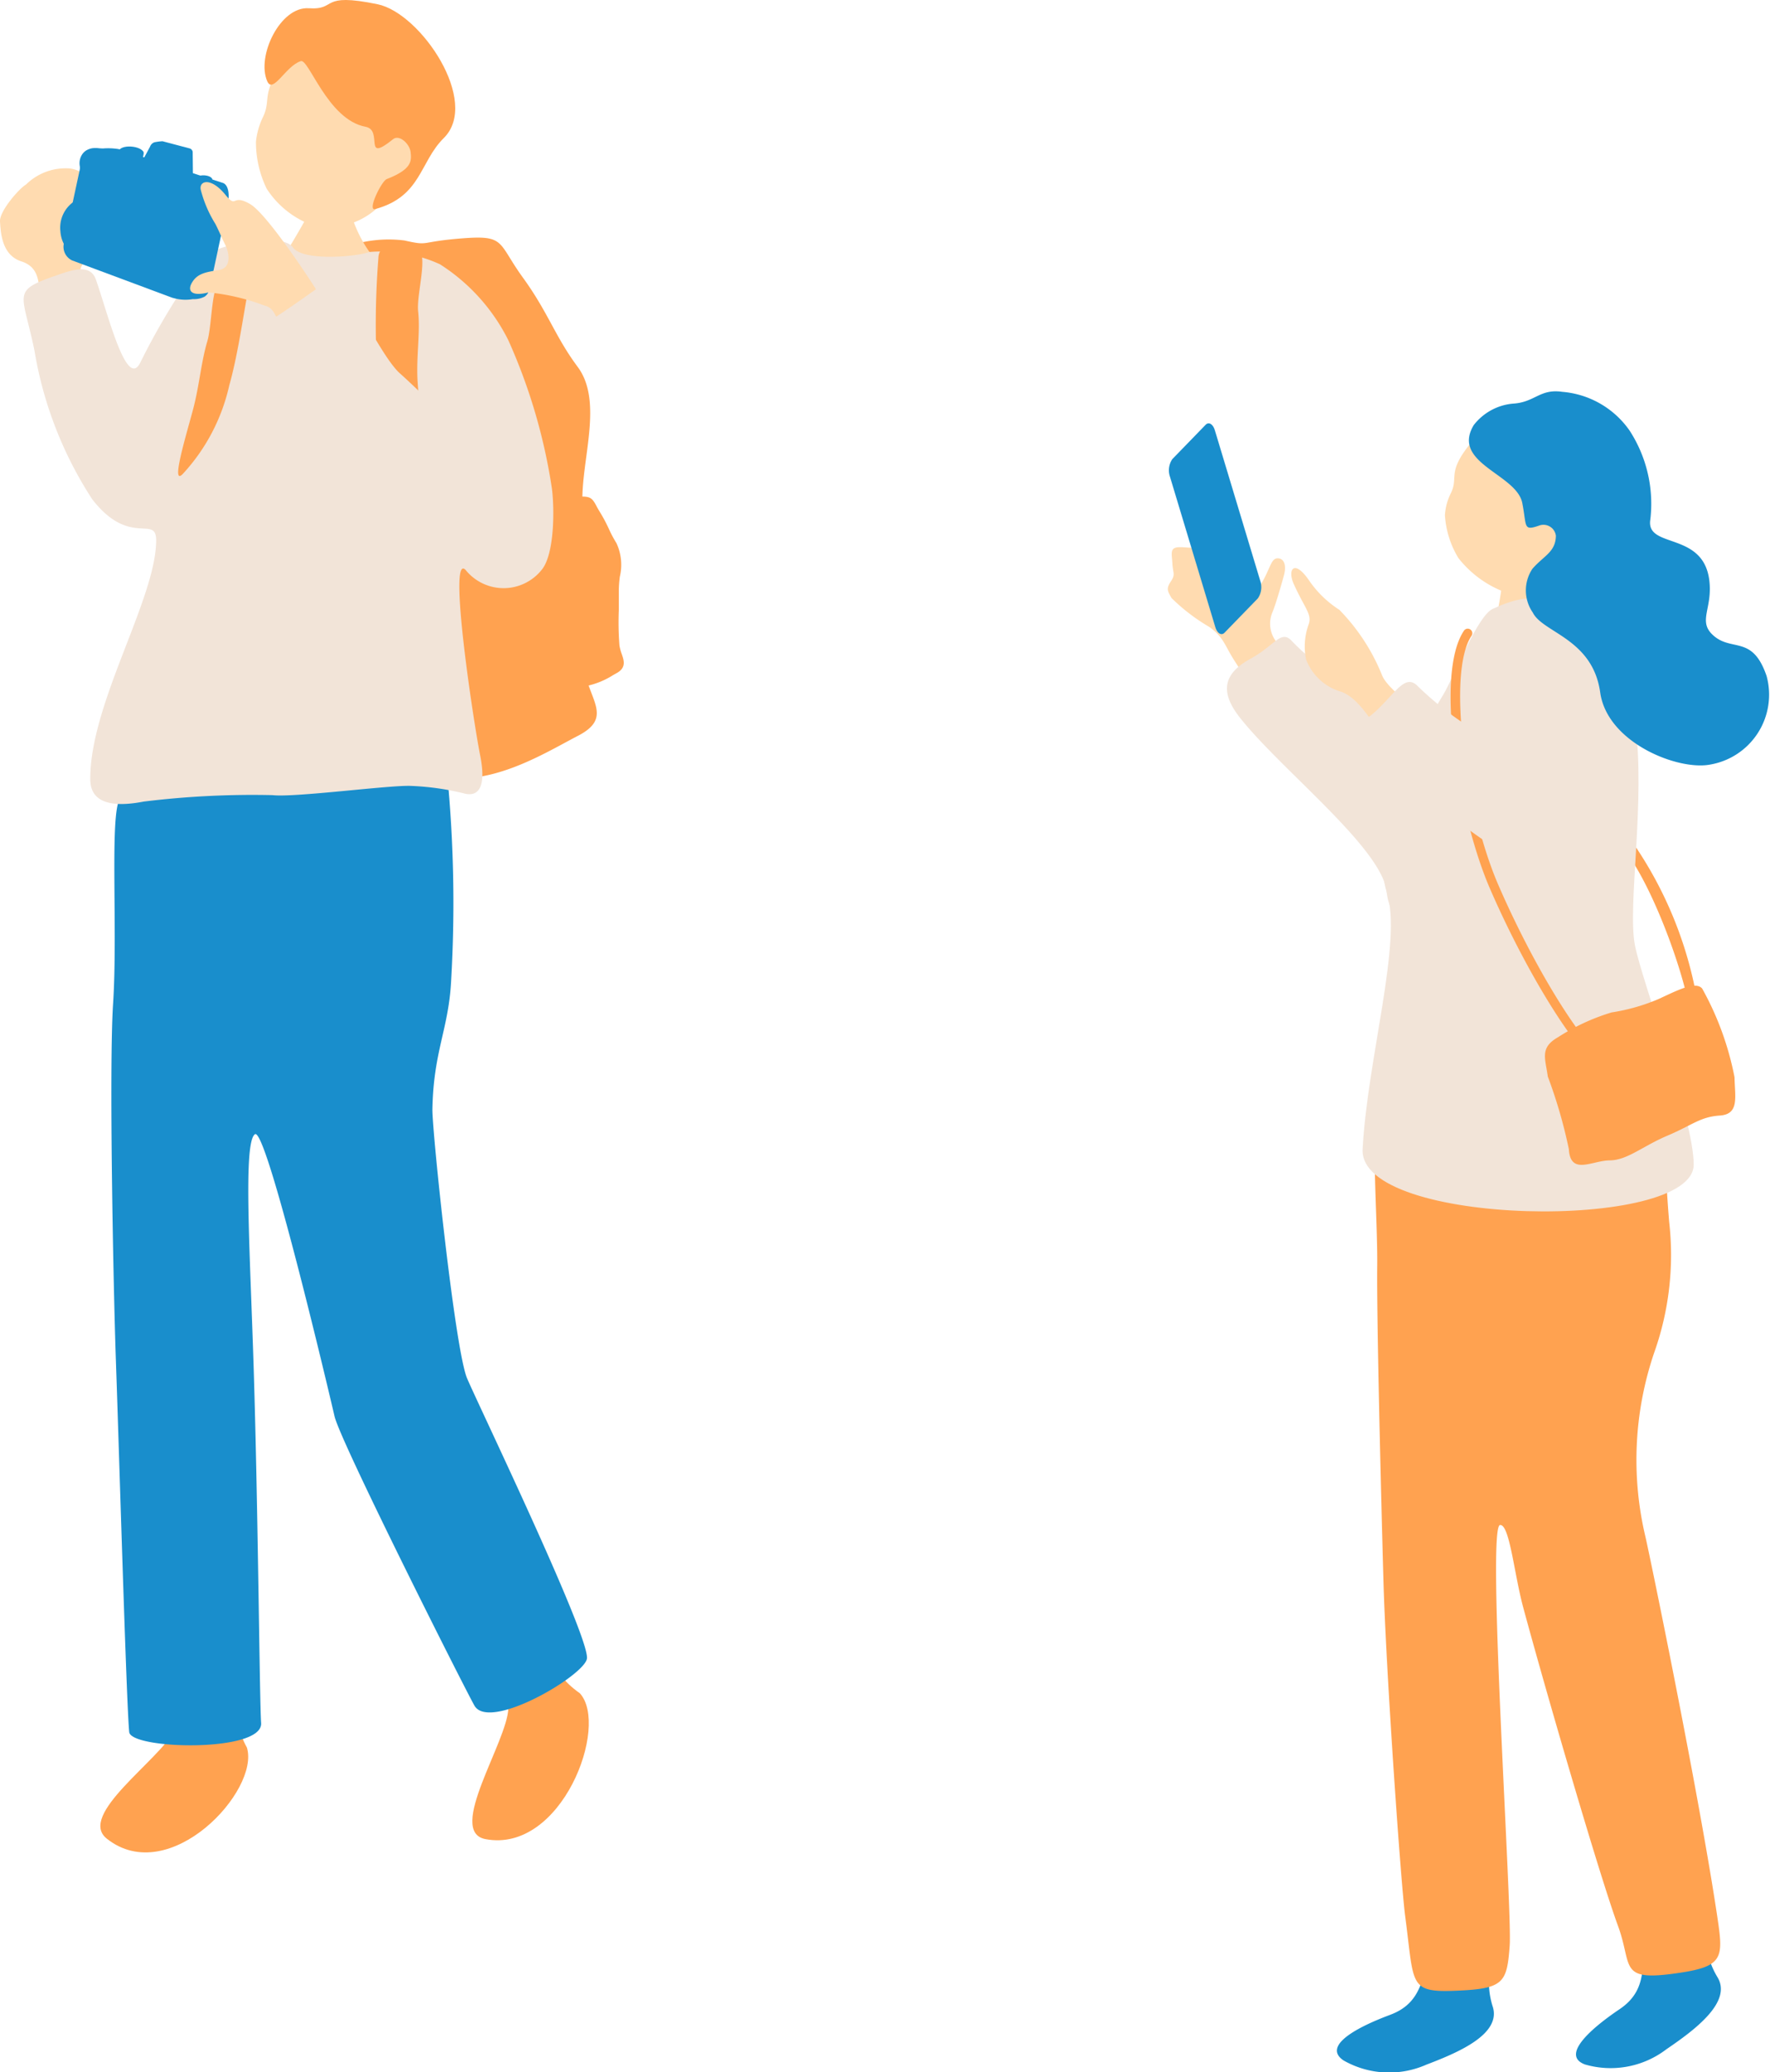 <svg xmlns="http://www.w3.org/2000/svg" width="74.911" height="87.685" viewBox="0 0 74.911 87.685"><g transform="translate(28.456 44.342)"><g transform="translate(-28.456 -44.342)"><path d="M16.424,169.5c-.845-1.5-.228-3.183-.566-4.8-.175-.839-2.239-1.67-2.13-.852.142,1.065.242,3.753-.356,4.91-.667,1.291-4.142,3.6-2.874,4.6C13.15,175.453,16.982,171.317,16.424,169.5Z" transform="translate(-5.974 -95.552)" fill="#ffa250"/><path d="M52.644,167.2c-1.386-.975-1.215-1.92-1.876-3.405-.519-1.164-3.257,1.616-2.519,2.318,1.29,1.228,1.413.438,1.372,1.718-.046,1.429-2.63,5.226-.97,5.543C51.88,173.987,53.908,168.574,52.644,167.2Z" transform="translate(-28.105 -95.552)" fill="#ffa250"/><path d="M21.154,78.425c-1.347-.02-2.37.933-4.27.727s-4.846-.552-5.224.4-.048,5.571-.248,8.612c-.172,2.634.007,11.863.123,15.169.132,3.771.45,14.645.562,15.637.083.735,5.669.871,5.581-.386-.066-.945-.124-8.882-.314-15.006-.152-4.891-.453-9.563.053-9.908.475-.323,3.065,10.628,3.369,11.937.256,1.1,5.63,11.755,5.927,12.251.646,1.076,4.616-1.264,4.753-1.99.165-.874-4.725-11.019-5.078-11.888-.511-1.258-1.477-10.474-1.46-11.37.044-2.47.695-3.4.794-5.469a56.408,56.408,0,0,0-.16-8.607C25.295,77.746,22.5,78.445,21.154,78.425Z" transform="translate(-6.627 -45.675)" fill="#198ecc"/><path d="M3.156,23.6c1.168-.539.407-1.779.259-2.126s1.234-1.362,1.034-2.194-.443-2-1.474-2.16A2.386,2.386,0,0,0,1.1,17.8C.84,17.94-.033,18.917,0,19.369s.066,1.409.9,1.68.713.981.854,1.793C1.893,23.632,1.675,24.283,3.156,23.6Z" transform="translate(0 -9.99)" fill="#ffdbb0"/><g transform="translate(12.056 10.055)"><path d="M30.395,25.189a5.386,5.386,0,0,1,3.67-.876c1.1.246.572.059,2.432-.088s1.5.163,2.582,1.656,1.357,2.486,2.32,3.78c1.083,1.456.168,3.87.2,5.7s-.211,5.427.027,6.916,1.3,2.216-.221,3-4.484,2.7-6.874,1.3-2.572.767-3.608-4.934S27.493,26.734,30.395,25.189Z" transform="translate(-29.007 -24.193)" fill="#ffa250"/><g transform="translate(10.147 10.915)"><path d="M54.126,51.094a1.384,1.384,0,0,1,1.083-.241c.326.1.169.028.719.006s.445.077.768.6.407.86.695,1.312c.324.507.059,1.31.072,1.928s-.049,1.83.025,2.337.389.768-.058,1.012-1.319.846-2.029.337-.759.222-1.079-1.72S53.272,51.573,54.126,51.094Z" transform="translate(-53.599 -50.665)" fill="#ffa250"/><path d="M56.129,58.492a1.213,1.213,0,0,1-.965-.194,1.285,1.285,0,0,0-.433-.206c-.389-.114-.485-.256-.71-1.622-.047-.287-.1-.6-.163-.928-.366-2.034-.78-4.339.03-4.794a1.459,1.459,0,0,1,1.165-.25.457.457,0,0,0,.281.038,3.306,3.306,0,0,1,.4-.036c.461-.019.543.052.723.388.039.074.088.165.157.275a6.555,6.555,0,0,1,.372.7,5.14,5.14,0,0,0,.323.607,2.179,2.179,0,0,1,.142,1.417,4.772,4.772,0,0,0-.043.6c0,.213,0,.5,0,.8a12.684,12.684,0,0,0,.027,1.517,2,2,0,0,0,.1.364c.091.269.194.574-.22.8l-.149.084A3.427,3.427,0,0,1,56.129,58.492Zm-1.507-7.721a2.062,2.062,0,0,0-.613.249h0c-.645.362-.217,2.741.1,4.478.059.33.116.645.163.933.212,1.283.281,1.3.508,1.37a1.524,1.524,0,0,1,.507.243c.577.413,1.288.007,1.759-.262l.153-.086c.212-.115.193-.169.1-.431a2.367,2.367,0,0,1-.112-.428,12.773,12.773,0,0,1-.032-1.574c0-.3.009-.575,0-.785a5.058,5.058,0,0,1,.045-.649,1.95,1.95,0,0,0-.089-1.187A5.357,5.357,0,0,1,56.772,52a6.228,6.228,0,0,0-.354-.669c-.073-.118-.125-.214-.167-.294-.132-.247-.135-.252-.488-.237a3.068,3.068,0,0,0-.379.034.649.649,0,0,1-.375-.045A.8.8,0,0,0,54.622,50.771Z" transform="translate(-53.421 -50.455)" fill="#ffa250"/></g></g><path d="M31.393,19.2c-.089,0-1.259.076-1.37.063a9.206,9.206,0,0,1-.314,1.177c-.114.244-.936,1.638-1.049,1.759a2.737,2.737,0,0,0,3.964,0A5.574,5.574,0,0,1,31.6,20.256C31.529,19.9,31.391,19.336,31.393,19.2Z" transform="translate(-16.748 -11.221)" fill="#ffdbb0"/><path d="M20.019,25.46a6,6,0,0,0-3-.518c-.409.18-2.784.425-3.228-.2s-2.978-.185-3.669.342a29.136,29.136,0,0,0-2.8,4.568c-.58,1.076-1.357-2.106-1.864-3.547-.252-.715-1.089-.375-1.756-.143-1.836.638-1.338.722-.843,3.155A16.46,16.46,0,0,0,5.3,35.4c1.588,2.053,2.709.646,2.709,1.74,0,2.468-2.788,6.875-2.788,10.079,0,.413.079,1.4,2.257.978a37.746,37.746,0,0,1,5.456-.273c.938.109,5.007-.437,5.87-.39a11.111,11.111,0,0,1,2.225.315c.562.156.979-.17.694-1.6s-1.377-8.623-.62-7.857a2.063,2.063,0,0,0,3.221,0c.54-.645.55-2.551.432-3.458a24.024,24.024,0,0,0-1.844-6.263A8.1,8.1,0,0,0,20.019,25.46Z" transform="translate(-1.4 -14.278)" fill="#f2e4d8"/><g transform="translate(2.555 5.975)"><path d="M13.22,16.55,8.861,15.134a.5.5,0,0,0-.052-.016,2.78,2.78,0,0,0-.666-.028c-.027,0-.135-.005-.172-.009a1.135,1.135,0,0,0-.291,0,.773.773,0,0,0-.191.062.558.558,0,0,0-.213.175.673.673,0,0,0-.117.517.478.478,0,0,1,0,.146L6.485,19.11a.637.637,0,0,0,.355.72L11.054,21.4a.462.462,0,0,0,.068.019,1.844,1.844,0,0,0,.822.046.96.96,0,0,0,.5-.106.517.517,0,0,0,.207-.323l.775-3.612C13.494,17.125,13.479,16.647,13.22,16.55Z" transform="translate(-6.337 -14.783)" fill="#198ecc"/><g transform="translate(2.411 0.226)"><path d="M12.379,16.037c.283.042.553-.025.6-.148s-.138-.257-.42-.3-.553.025-.6.148S12.1,16,12.379,16.037Z" transform="translate(-11.949 -15.304)" fill="#198ecc"/><path d="M12.985,15.576c.023-.053.106-.238.06-.345-.058-.135-.842-.209-.991-.095-.074.057-.1.34-.106.359A2.779,2.779,0,0,0,12.985,15.576Z" transform="translate(-11.948 -15.013)" fill="#198ecc"/><path d="M12.547,15.378c.283.042.553-.025.6-.148s-.137-.257-.42-.3-.553.025-.6.148S12.264,15.336,12.547,15.378Z" transform="translate(-12.047 -14.919)" fill="#198ecc"/></g><path d="M18.531,25.173h0a.039.039,0,0,1-.037-.049c.049-.228.165-.742.29-1.3.155-.687.33-1.465.4-1.788a.059.059,0,0,1,.057-.047.038.038,0,0,1,.037.049c-.069.323-.244,1.1-.4,1.789-.125.553-.24,1.066-.29,1.294A.061.061,0,0,1,18.531,25.173Z" transform="translate(-13.361 -18.828)" fill="#198ecc"/><path d="M16.192,18.365l-.012,0c-.336-.107-2.194-.716-2.539-.833a.041.041,0,0,1-.019-.06.056.056,0,0,1,.065-.032c.345.117,2.2.726,2.537.833a.041.041,0,0,1,.02.059A.061.061,0,0,1,16.192,18.365Z" transform="translate(-10.512 -16.164)" fill="#198ecc"/><g transform="translate(5.733 1.443)"><path d="M20.207,18.542c.175.026.343-.015.374-.092s-.086-.159-.261-.185-.343.015-.374.091S20.032,18.516,20.207,18.542Z" transform="translate(-19.941 -18.087)" fill="#198ecc"/><path d="M20.584,18.255c.015-.033.066-.148.037-.214a.825.825,0,0,0-.614-.059c-.046.035-.064.211-.066.222A1.718,1.718,0,0,0,20.584,18.255Z" transform="translate(-19.941 -17.907)" fill="#198ecc"/><path d="M20.312,18.133c.175.026.343-.015.374-.092s-.085-.159-.261-.185-.343.015-.374.091S20.137,18.107,20.312,18.133Z" transform="translate(-20.002 -17.848)" fill="#198ecc"/></g><path d="M9.442,15.947c.106.015.207-.01.226-.055s-.051-.1-.157-.112-.207.009-.226.055S9.336,15.931,9.442,15.947Z" transform="translate(-7.979 -15.193)" fill="#198ecc"/><path d="M9.532,16.867a.487.487,0,0,1-.123-.015.04.04,0,0,1-.023-.059.058.058,0,0,1,.064-.034.932.932,0,0,0,.56-.108c.146-.1.365-.01.559.07l.109.044a.041.041,0,0,1,.017.061.056.056,0,0,1-.065.03c-.034-.012-.072-.028-.112-.045-.155-.064-.367-.153-.464-.085A1.091,1.091,0,0,1,9.532,16.867Z" transform="translate(-8.038 -15.679)" fill="#198ecc"/><path d="M16.46,14.677l-1.134-.3-.013,0a2.347,2.347,0,0,0-.328.043.3.3,0,0,0-.187.183l-.339.63c-.037.081.1.177.177.2l1.428.507.025.007a.685.685,0,0,0,.3.017c.077-.007.137,0,.174-.038a.137.137,0,0,0,.048-.112l-.01-.988A.183.183,0,0,0,16.46,14.677Z" transform="translate(-11.001 -14.375)" fill="#198ecc"/><path d="M18.012,16.609H18a.04.04,0,0,1-.023-.059c.037-.085.092-.219.147-.353l.058-.14a.057.057,0,0,1,.063-.037.04.04,0,0,1,.025.057l-.057.14c-.056.135-.111.27-.148.357A.062.062,0,0,1,18.012,16.609Z" transform="translate(-13.058 -15.335)" fill="#198ecc"/><path d="M16.68,15.235l-.011,0c-.083-.022-.217-.063-.356-.106s-.284-.087-.385-.115a.04.04,0,0,1-.022-.059.058.058,0,0,1,.064-.034c.1.028.247.073.387.116s.271.083.353.105a.041.041,0,0,1,.023.059A.062.062,0,0,1,16.68,15.235Z" transform="translate(-11.847 -14.692)" fill="#198ecc"/><g transform="translate(0 2.155)"><path d="M10.647,20.616a1.04,1.04,0,0,0-.869-1.053.68.68,0,0,0-.134,0c-.209.014-.654.048-1.014.084a5.051,5.051,0,0,0-1.286.2c-.57.342-.629,2.232-.069,2.386A4.055,4.055,0,0,0,8.428,22.2c.428-.032.927-.106,1.14-.131.044-.005.094-.012.139-.021A1.337,1.337,0,0,0,10.647,20.616Z" transform="translate(-6.578 -19.56)" fill="#198ecc"/><path d="M8.187,21.12a1.337,1.337,0,0,1-.939,1.431c-.562.107-1.054-.36-1.1-1.042a1.337,1.337,0,0,1,.939-1.431C7.652,19.971,8.143,20.438,8.187,21.12Z" transform="translate(-6.147 -19.854)" fill="#198ecc"/><path d="M8.267,21.5a1.08,1.08,0,0,1-.759,1.155c-.454.086-.851-.29-.886-.841a1.079,1.079,0,0,1,.759-1.155C7.835,20.569,8.232,20.945,8.267,21.5Z" transform="translate(-6.424 -20.193)" fill="#198ecc"/></g></g><path d="M40.089,25.016c-.321-.4-1.708-.463-1.736.335a36.288,36.288,0,0,0-.091,4.105A6.074,6.074,0,0,0,39.8,33.414c.567.644.273-1.765.209-2.846-.06-1.026.121-2.032.026-2.933C39.958,26.939,40.424,25.433,40.089,25.016Z" transform="translate(-22.337 -14.451)" fill="#ffa250"/><path d="M19.873,28.343c.321-.37,1.362-.356,1.217.416-.187.993-.433,2.729-.786,3.971a8.129,8.129,0,0,1-1.96,3.741c-.554.592.165-1.72.437-2.761.258-.988.333-1.97.591-2.835C19.57,30.207,19.538,28.727,19.873,28.343Z" transform="translate(-10.6 -16.425)" fill="#ffa250"/><path d="M25.253,24.023c-.228-.485-2.544-4.069-3.346-4.54s-.552.222-1.055-.4c-.627-.77-1.134-.584-1.039-.2a5.167,5.167,0,0,0,.618,1.438c.153.3.267.584.421.892.146.291.3.977-.293,1.062s-.908.167-1.121.528,0,.595.7.413a9.224,9.224,0,0,1,2.371.558c.483.1.515.675.808,1.153C23.863,25.82,25.481,24.508,25.253,24.023Z" transform="translate(-11.314 -10.843)" fill="#ffdbb0"/><path d="M29.506,28.4c-.574.405-2.125,1.522-2.615,1.786s-.317.586.181,1.436a53.465,53.465,0,0,0,4.061,5.1c.87.892,2.326,2.584,3.507,2.269,1.993-.531,1.472-2.582,1.113-3.155a30.851,30.851,0,0,0-3.33-3.5C31.454,31.379,30.067,28.007,29.506,28.4Z" transform="translate(-15.544 -16.579)" fill="#f2e4d8"/><g transform="translate(10.827)"><path d="M31.364,10.681a3.03,3.03,0,0,1-2.932.905,3.9,3.9,0,0,1-1.922-1.538,4.526,4.526,0,0,1-.456-1.991,3.152,3.152,0,0,1,.3-1.049c.374-.788-.14-.952.96-2.423.334-.447.852-1.483,3.013-.872C32.224,4.251,35.416,8.033,31.364,10.681Z" transform="translate(-26.049 -2.06)" fill="#ffdbb0"/><path d="M28.461,2.591c-.625.2-1.169,1.4-1.411.847C26.585,2.377,27.6.268,28.805.349c1.238.084.414-.686,2.917-.169,1.825.377,4.356,4.124,2.8,5.662-1.029,1.017-.945,2.47-2.9,3.005-.364.1.27-1.2.488-1.27,1.074-.417,1.048-.772,1.01-1.133s-.483-.766-.744-.554c-1.3,1.05-.393-.382-1.166-.526C29.593,5.063,28.794,2.421,28.461,2.591Z" transform="translate(-26.567 0)" fill="#ffa250"/></g><g transform="translate(49.423 16.558)"><path d="M123.791,93.526a.194.194,0,0,0,.089-.188,16.766,16.766,0,0,0-3.033-7.477c-.545-.734-.956-1.194-.96-1.088s-.557.229.522,1.342c1.384,1.427,2.889,5.7,3.087,7.272a.193.193,0,0,0,.294.14Z" transform="translate(-101.397 -67.089)" fill="#ffa250"/><path d="M99.41,198.7a3.5,3.5,0,0,1-.155-1.019,27.089,27.089,0,0,1,0-3.909c-1.01-.994-1.893-1.232-2.3,1.1s-.375,3.64-1.88,4.2l-.041.016c-1.488.559-2.8,1.322-1.934,1.911a3.889,3.889,0,0,0,3.5.185C97.9,200.687,99.821,199.9,99.41,198.7Z" transform="translate(-85.665 -130.373)" fill="#198ecc"/><path d="M123.148,196.357a3.514,3.514,0,0,1-.391-.954,27.08,27.08,0,0,1-.921-3.8c-1.216-.728-2.13-.752-1.979,1.607s.492,3.627-.839,4.525l-.037.025c-1.315.893-2.409,1.943-1.43,2.312A3.888,3.888,0,0,0,121,199.43C122.151,198.645,123.829,197.426,123.148,196.357Z" transform="translate(-99.897 -129.274)" fill="#198ecc"/><path d="M111.2,148.031c-.745-5.078-2.818-15.161-3.066-16.247A14.085,14.085,0,0,1,108.5,124a12.336,12.336,0,0,0,.639-5.53c-.308-3.652-.066-5.126-.72-5.322-2.511-.753-6.487-.6-8.973-.634-.452-.007-2.261-.038-2.6,1.167-.35,1.244-.042,4.571-.065,6.649-.024,2.119.151,9.337.266,13.369.106,3.756.735,12.765.92,14.154.387,2.906.126,3.221,2.177,3.135,2-.084,2.128-.337,2.244-1.911.113-1.533-.982-17.727-.41-17.794.406-.047.6,2.087.986,3.5.961,3.56,3.231,11.351,4.007,13.461.641,1.74-.026,2.387,2.626,1.984C111.388,149.961,111.429,149.592,111.2,148.031Z" transform="translate(-87.917 -83.31)" fill="#ffa250"/><path d="M80.223,60.45a1.238,1.238,0,0,1-.18-1.295c.126-.307.35-1.072.476-1.535s-.006-.735-.271-.729-.3.4-.645,1.005-.391.234-.65-.042-1.071-1.837-1.379-2.12-.62-.675-.921-.458.271.729.2.994-.331.144-.753.15-.325.253-.3.687.138.458-.066.765-.138.4.03.7a8.08,8.08,0,0,0,1.589,1.217c.638.451.659.8,1.089,1.457.392.6.644,1.132.993,1.669.248.382,1.9-.8,1.551-1.455C80.828,61.164,80.421,60.763,80.223,60.45Z" transform="translate(-75.605 -49.824)" fill="#ffdbb0"/><path d="M85.873,68.675a8.655,8.655,0,0,1-1.492-1.246c-.463-.507-.714.179-1.754.747-1.186.648-1.281,1.432-.452,2.487,1.731,2.2,6.028,5.533,6.216,7.379.255,2.5,3.909,2.224,4.672-1.205.248-1.115.038-2.148-1.507-3.089C90.362,73.02,89.119,71.386,85.873,68.675Z" transform="translate(-79.126 -56.859)" fill="#f2e4d8"/><path d="M108.761,60.568c-.076,0-1.318-.08-1.414-.089-.029.239-.3,3.333-1.33,4.543-1.088,1.281.191,1.783.877,1.935,1.213.27,3.137-.012,3.332-.387a2.924,2.924,0,0,0-.4-2.843A8.671,8.671,0,0,1,108.761,60.568Z" transform="translate(-93.131 -52.901)" fill="#ffdbb0"/><path d="M95.445,86.636c.2-3.843,1.7-8.815,1.017-10.888-.577-1.763.54-5.313,2.4-8.354.428-.7,1.425-3.315,2.085-3.621,1.86-.863,2.486-.36,3.1.557.437.649,2.547,1.478,2.924,4.19.468,3.372-.333,7.807,0,9.494.309,1.566,2.48,7.306,2.486,9.268C109.468,90.124,95.272,89.918,95.445,86.636Z" transform="translate(-87.198 -54.565)" fill="#f2e4d8"/><g transform="translate(0.053 1.353)"><path d="M77.691,54.124c.081.269.258.375.393.236l1.409-1.452a.843.843,0,0,0,.1-.742L77.673,45.8c-.081-.268-.258-.374-.393-.235l-1.409,1.452a.844.844,0,0,0-.1.741Z" transform="translate(-75.732 -45.5)" fill="#198ecc"/><path d="M78.82,54.788c.059.2.189.279.289.18l1.05-1.034a.6.6,0,0,0,.076-.54L78.847,48.7c-.059-.2-.189-.279-.289-.18l-1.05,1.034a.607.607,0,0,0-.076.54Z" transform="translate(-76.708 -47.241)" fill="#198ecc"/></g><path d="M93.5,66.3c-.51-.471-1.309-1.071-1.483-1.534a8.471,8.471,0,0,0-1.8-2.753,4.477,4.477,0,0,1-1.278-1.237c-.633-.929-.934-.475-.65.152.468,1.033.778,1.274.627,1.7a2.762,2.762,0,0,0-.111,1.477,2.253,2.253,0,0,0,1.506,1.379c.728.277,1.23,1.229,1.644,1.719C92.681,68.064,93.989,66.754,93.5,66.3Z" transform="translate(-82.954 -52.766)" fill="#ffdbb0"/><path d="M109.4,50.944a3.179,3.179,0,0,1-2.953.682,4.53,4.53,0,0,1-2.047-1.471,3.956,3.956,0,0,1-.57-1.812,2.376,2.376,0,0,1,.25-.93c.342-.692-.192-.863.855-2.137a4.345,4.345,0,0,1,4.283-1.424C111.193,44.422,111.465,49.273,109.4,50.944Z" transform="translate(-92.1 -43.099)" fill="#ffdbb0"/><path d="M106.475,43.676a2.365,2.365,0,0,1,1.652-.908c.938-.051,1.14-.64,2.093-.5a3.855,3.855,0,0,1,2.849,1.636,5.689,5.689,0,0,1,.881,3.76c-.211,1.262,2.234.482,2.495,2.579.145,1.163-.47,1.7.115,2.281.8.791,1.7-.021,2.31,1.77a3,3,0,0,1-2.375,3.744c-1.359.272-4.368-.913-4.667-3.048-.32-2.283-2.428-2.523-2.853-3.382a1.644,1.644,0,0,1-.016-1.852c.485-.557.984-.707.993-1.4a.53.53,0,0,0-.687-.436c-.715.251-.537.054-.736-.95C108.284,45.74,105.508,45.294,106.475,43.676Z" transform="translate(-93.526 -42.246)" fill="#198ecc"/><path d="M110.658,84.816a.192.192,0,0,1-.2-.039c-1.181-1.121-3.029-4.219-4.394-7.366-1.3-3-2.359-9.036-1.1-10.912a.193.193,0,0,1,.321.216c-1.056,1.574-.243,7.367,1.134,10.542,1.347,3.106,3.157,6.15,4.305,7.24a.194.194,0,0,1,.007.273A.186.186,0,0,1,110.658,84.816Z" transform="translate(-92.429 -56.369)" fill="#ffa250"/><g transform="translate(15.963 25.147)"><path d="M114.132,106.6c-.107-.781-.347-1.22.435-1.666a8.985,8.985,0,0,1,2.259-1.046,8.316,8.316,0,0,0,1.97-.558c.756-.345,1.585-.793,1.87-.453a12.639,12.639,0,0,1,1.369,3.754c.015.831.214,1.563-.622,1.619s-1.155.4-2.216.85-1.7,1.041-2.445,1.047-1.662.65-1.729-.474A20.706,20.706,0,0,0,114.132,106.6Z" transform="translate(-114.011 -102.751)" fill="#ffa250"/><path d="M118.465,109.571c-.687.167-1.052-.14-1.615-.613-.1-.084-.207-.174-.325-.269a.114.114,0,0,1-.02-.155.1.1,0,0,1,.147-.02c.119.1.227.187.328.271.635.534.925.775,1.689.491.78-.293,3.362-1.271,3.817-1.549a.1.1,0,0,1,.143.04.112.112,0,0,1-.037.15c-.458.281-2.846,1.189-3.852,1.566A2.461,2.461,0,0,1,118.465,109.571Z" transform="translate(-115.456 -105.65)" fill="#ffa250"/><path d="M126.679,108.659c-.176.345.2.98.388.785s.126-.365.048-.569S126.755,108.51,126.679,108.659Z" transform="translate(-121.387 -106.17)" fill="#ffa250"/></g><path d="M99.367,73.56a13.621,13.621,0,0,1-1.934-1.576c-.505-.465-.9.3-1.7,1.055-.684.651-1.359.709-.188,1.733,2.11,1.846,5.967,5.053,7.346,5.053,1.582,0,2.7-.36,3.165-3.842.15-1.132-.34-2.265-2.532-1.765A4.895,4.895,0,0,1,99.367,73.56Z" transform="translate(-86.888 -59.542)" fill="#f2e4d8"/></g></g></g></svg>